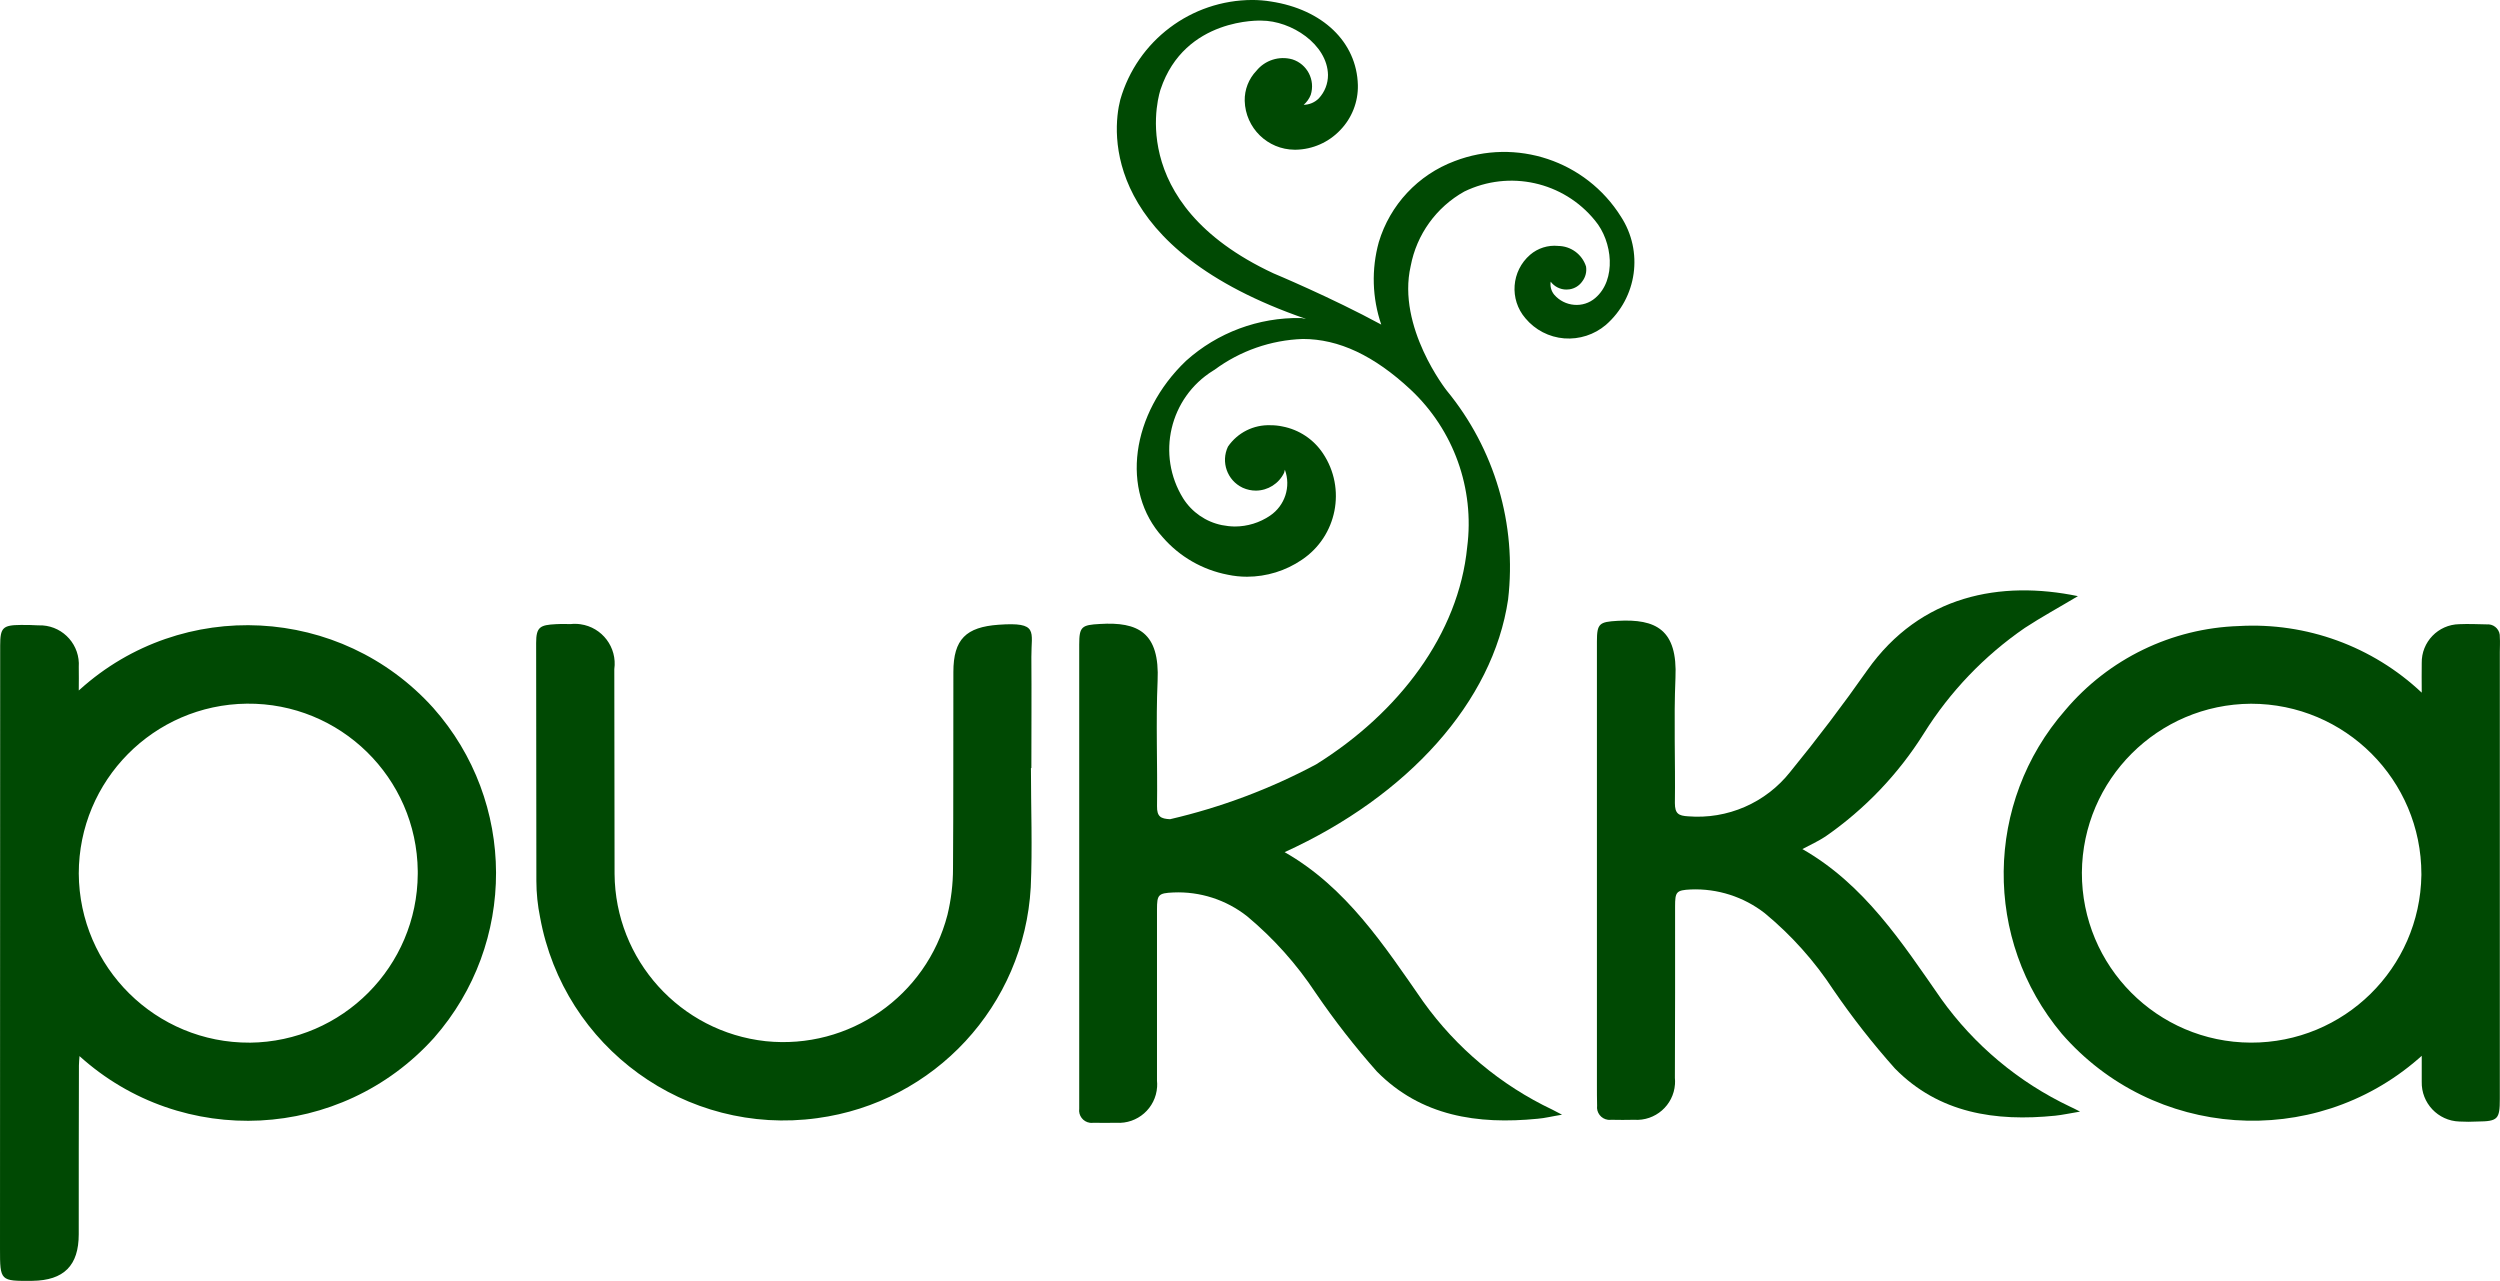 <?xml version="1.0" encoding="UTF-8"?>
<svg xmlns="http://www.w3.org/2000/svg" id="Calque_1" version="1.1" viewBox="0 0 143.996 73.776">
  <defs>
    <style>
      .st0 {
        fill: #004903;
      }
    </style>
  </defs>
  <path class="st0" d="M14.394,60.055c-5.412.032-9.826-4.33-9.857-9.743,0,0,0,0,0,0,.002-5.361,4.318-9.723,9.679-9.782,5.381-.056,9.789,4.26,9.846,9.642,0,.054,0,.107,0,.161-.028,5.337-4.331,9.664-9.668,9.723M4.537,39.78c0-.533.011-.946,0-1.364.083-1.239-.853-2.311-2.092-2.394-.083-.006-.166-.007-.25-.003-.319-.023-.659-.023-.994-.023-1.039.008-1.191.15-1.191,1.188,0,11.578-.003,23.157-.01,34.737,0,1.869.01,1.869,1.865,1.853,1.812-.026,2.67-.876,2.67-2.682,0-3.246,0-6.479.011-9.726,0-.166.021-.328.033-.537,5.92,5.349,15.055,4.885,20.404-1.035.008-.009.016-.018.024-.027,4.772-5.44,4.749-13.58-.052-18.993-5.331-5.914-14.446-6.386-20.359-1.056-.021.019-.042.038-.063.057M129.642,60.054c-5.39-.021-9.744-4.404-9.729-9.794.038-5.362,4.381-9.697,9.743-9.726,5.42,0,9.813,4.394,9.812,9.814,0,.019,0,.039,0,.058-.081,5.364-4.461,9.665-9.826,9.648M143.223,35.963c-.525-.011-1.054-.034-1.576-.011-1.214.023-2.181,1.026-2.159,2.24-.011.509,0,1.018,0,1.704-2.835-2.671-6.643-4.058-10.531-3.837-3.871.126-7.506,1.888-10.004,4.848-4.649,5.314-4.733,13.222-.198,18.633,5.273,6.071,14.469,6.718,20.54,1.444.065-.056.129-.113.193-.171v1.491c-.03,1.23.936,2.254,2.166,2.294.352.019.704.019,1.056,0,1.164-.012,1.276-.136,1.276-1.305v-25.74c0-.292.021-.571,0-.853.026-.381-.262-.712-.643-.738-.04-.003-.081-.002-.121.002M59.406,37.817c-.011-1.446.439-2-1.887-1.833-1.868.133-2.606.828-2.606,2.724-.011,3.772.006,7.545-.021,11.31,0,.902-.108,1.801-.32,2.678-1.211,4.68-5.66,7.772-10.468,7.275-4.928-.538-8.671-4.682-8.706-9.639-.015-3.924,0-7.855-.015-11.79.176-1.253-.698-2.411-1.951-2.587-.188-.026-.378-.029-.566-.009-.288,0-.457-.015-.843.005-.916.046-1.142.161-1.142,1.081,0,4.574.004,9.144.013,13.712.002.705.074,1.407.215,2.097,1.37,7.504,8.404,12.6,15.961,11.563,6.757-.908,11.918-6.487,12.299-13.295.102-2.278.011-4.582.011-6.871h.025c0-2.146.016-4.284,0-6.424"></path>
  <path class="st0" d="M111.804,57.526c-2.26-3.249-4.423-6.583-7.99-8.621.454-.24.916-.451,1.334-.727,2.271-1.576,4.199-3.596,5.666-5.939,1.502-2.402,3.481-4.47,5.816-6.075.966-.632,1.992-1.191,3.055-1.827-4.423-.916-9.062-.078-12.131,4.264-1.407,2.005-2.888,3.958-4.437,5.855-1.41,1.788-3.624,2.75-5.893,2.562-.535-.033-.753-.146-.753-.761.033-2.407-.068-4.814.033-7.211.129-2.787-1.126-3.41-3.331-3.287-1.053.06-1.193.151-1.193,1.185v25.546c0,.407,0,.792.011,1.194-.052.397.227.761.624.814.061.008.122.008.183,0,.437.006.88.014,1.324,0,1.216.084,2.27-.833,2.354-2.048.008-.122.007-.245-.005-.367.012-3.293.015-6.581.011-9.864,0-.851.061-.947.906-.988,1.537-.062,3.046.422,4.26,1.367,1.531,1.265,2.863,2.753,3.951,4.415,1.084,1.585,2.269,3.098,3.547,4.531,2.537,2.583,5.796,3.066,9.237,2.717.428-.046.825-.136,1.425-.235-.305-.157-.447-.23-.574-.285-2.966-1.406-5.525-3.547-7.433-6.218"></path>
  <path class="st0" d="M89.738,14.164c-.581-.055-1.16.129-1.604.509-1.084.935-1.207,2.572-.274,3.658.559.672,1.366,1.09,2.238,1.159.869.067,1.729-.211,2.395-.774,1.805-1.574,2.175-4.236.867-6.243-2.019-3.218-6.034-4.556-9.579-3.192-2.103.788-3.717,2.513-4.364,4.664-.432,1.562-.383,3.217.141,4.751-2.865-1.556-6.211-2.953-6.211-2.953-8.756-4.085-6.516-10.536-6.5-10.594,1.394-4.167,5.804-3.961,5.804-3.961,1.731,0,3.805,1.367,3.839,3.126.003.501-.186.983-.526,1.35-.232.234-.545.368-.875.374.18-.155.32-.352.407-.573.272-.858-.202-1.773-1.06-2.046-.76-.212-1.573.047-2.07.66-.445.465-.687,1.088-.673,1.731.043,1.561,1.316,2.806,2.877,2.814h.069c.968-.019,1.887-.425,2.554-1.127.674-.695,1.041-1.632,1.018-2.599-.065-2.474-2.027-4.357-5.007-4.811-.352-.058-.709-.087-1.066-.088-3.533.005-6.636,2.346-7.611,5.742-.492,1.916-1.008,8.594,10.691,12.626-.102,0-.195-.048-.292-.048-2.435-.044-4.797.835-6.61,2.462-3.185,3.038-3.782,7.499-1.344,10.165.97,1.117,2.287,1.876,3.74,2.156.366.078.74.117,1.114.117,1.126-.002,2.226-.341,3.156-.974,2.03-1.359,2.573-4.106,1.215-6.136-.537-.805-1.374-1.361-2.324-1.544-.227-.049-.459-.073-.691-.072-.975-.038-1.901.427-2.453,1.231-.421.886-.045,1.945.841,2.366.006.003.012.005.017.008.237.106.493.161.752.161.691-.005,1.319-.402,1.621-1.023.02-.059.035-.12.047-.181.359.974.006,2.067-.855,2.647-.599.406-1.305.623-2.028.624-.251-.004-.501-.031-.746-.08-.921-.188-1.725-.743-2.228-1.537-1.557-2.509-.785-5.804,1.724-7.361.026-.016.052-.032.079-.048,1.476-1.093,3.249-1.712,5.085-1.776,2.076,0,4.107.956,6.211,2.917,2.481,2.326,3.694,5.702,3.258,9.075-.492,5-3.918,9.529-8.704,12.513-2.653,1.415-5.48,2.476-8.409,3.156-.534-.027-.759-.144-.751-.748.033-2.412-.072-4.822.033-7.216.128-2.793-1.126-3.416-3.324-3.281-1.047.055-1.191.152-1.191,1.18v26.737c-.055.394.22.759.614.814.064.009.128.009.192,0,.447,0,.891.013,1.332,0,1.218.079,2.269-.844,2.348-2.062.008-.121.006-.242-.006-.363v-9.866c0-.846.072-.935.937-.975,1.537-.068,3.048.419,4.256,1.372,1.523,1.27,2.852,2.757,3.945,4.412,1.079,1.582,2.257,3.094,3.527,4.528,2.545,2.58,5.804,3.062,9.254,2.722.417-.032.834-.142,1.411-.234-.305-.158-.427-.223-.561-.292-2.965-1.407-5.523-3.547-7.433-6.216-2.258-3.245-4.426-6.586-7.985-8.614,7.105-3.235,12.004-8.665,12.872-14.554.507-4.327-.771-8.674-3.539-12.038,0,0-2.877-3.643-2.073-7.163.342-1.819,1.474-3.393,3.09-4.296,2.592-1.26,5.71-.569,7.526,1.668,1.018,1.208,1.249,3.419.014,4.467-.335.289-.773.429-1.214.39-.44-.036-.849-.242-1.14-.574-.178-.21-.255-.487-.211-.759.214.286.55.454.907.454.061-.001.122-.006.182-.014.297-.046.563-.212.733-.46.186-.244.263-.553.214-.855-.225-.703-.877-1.18-1.615-1.183"></path>
</svg>
